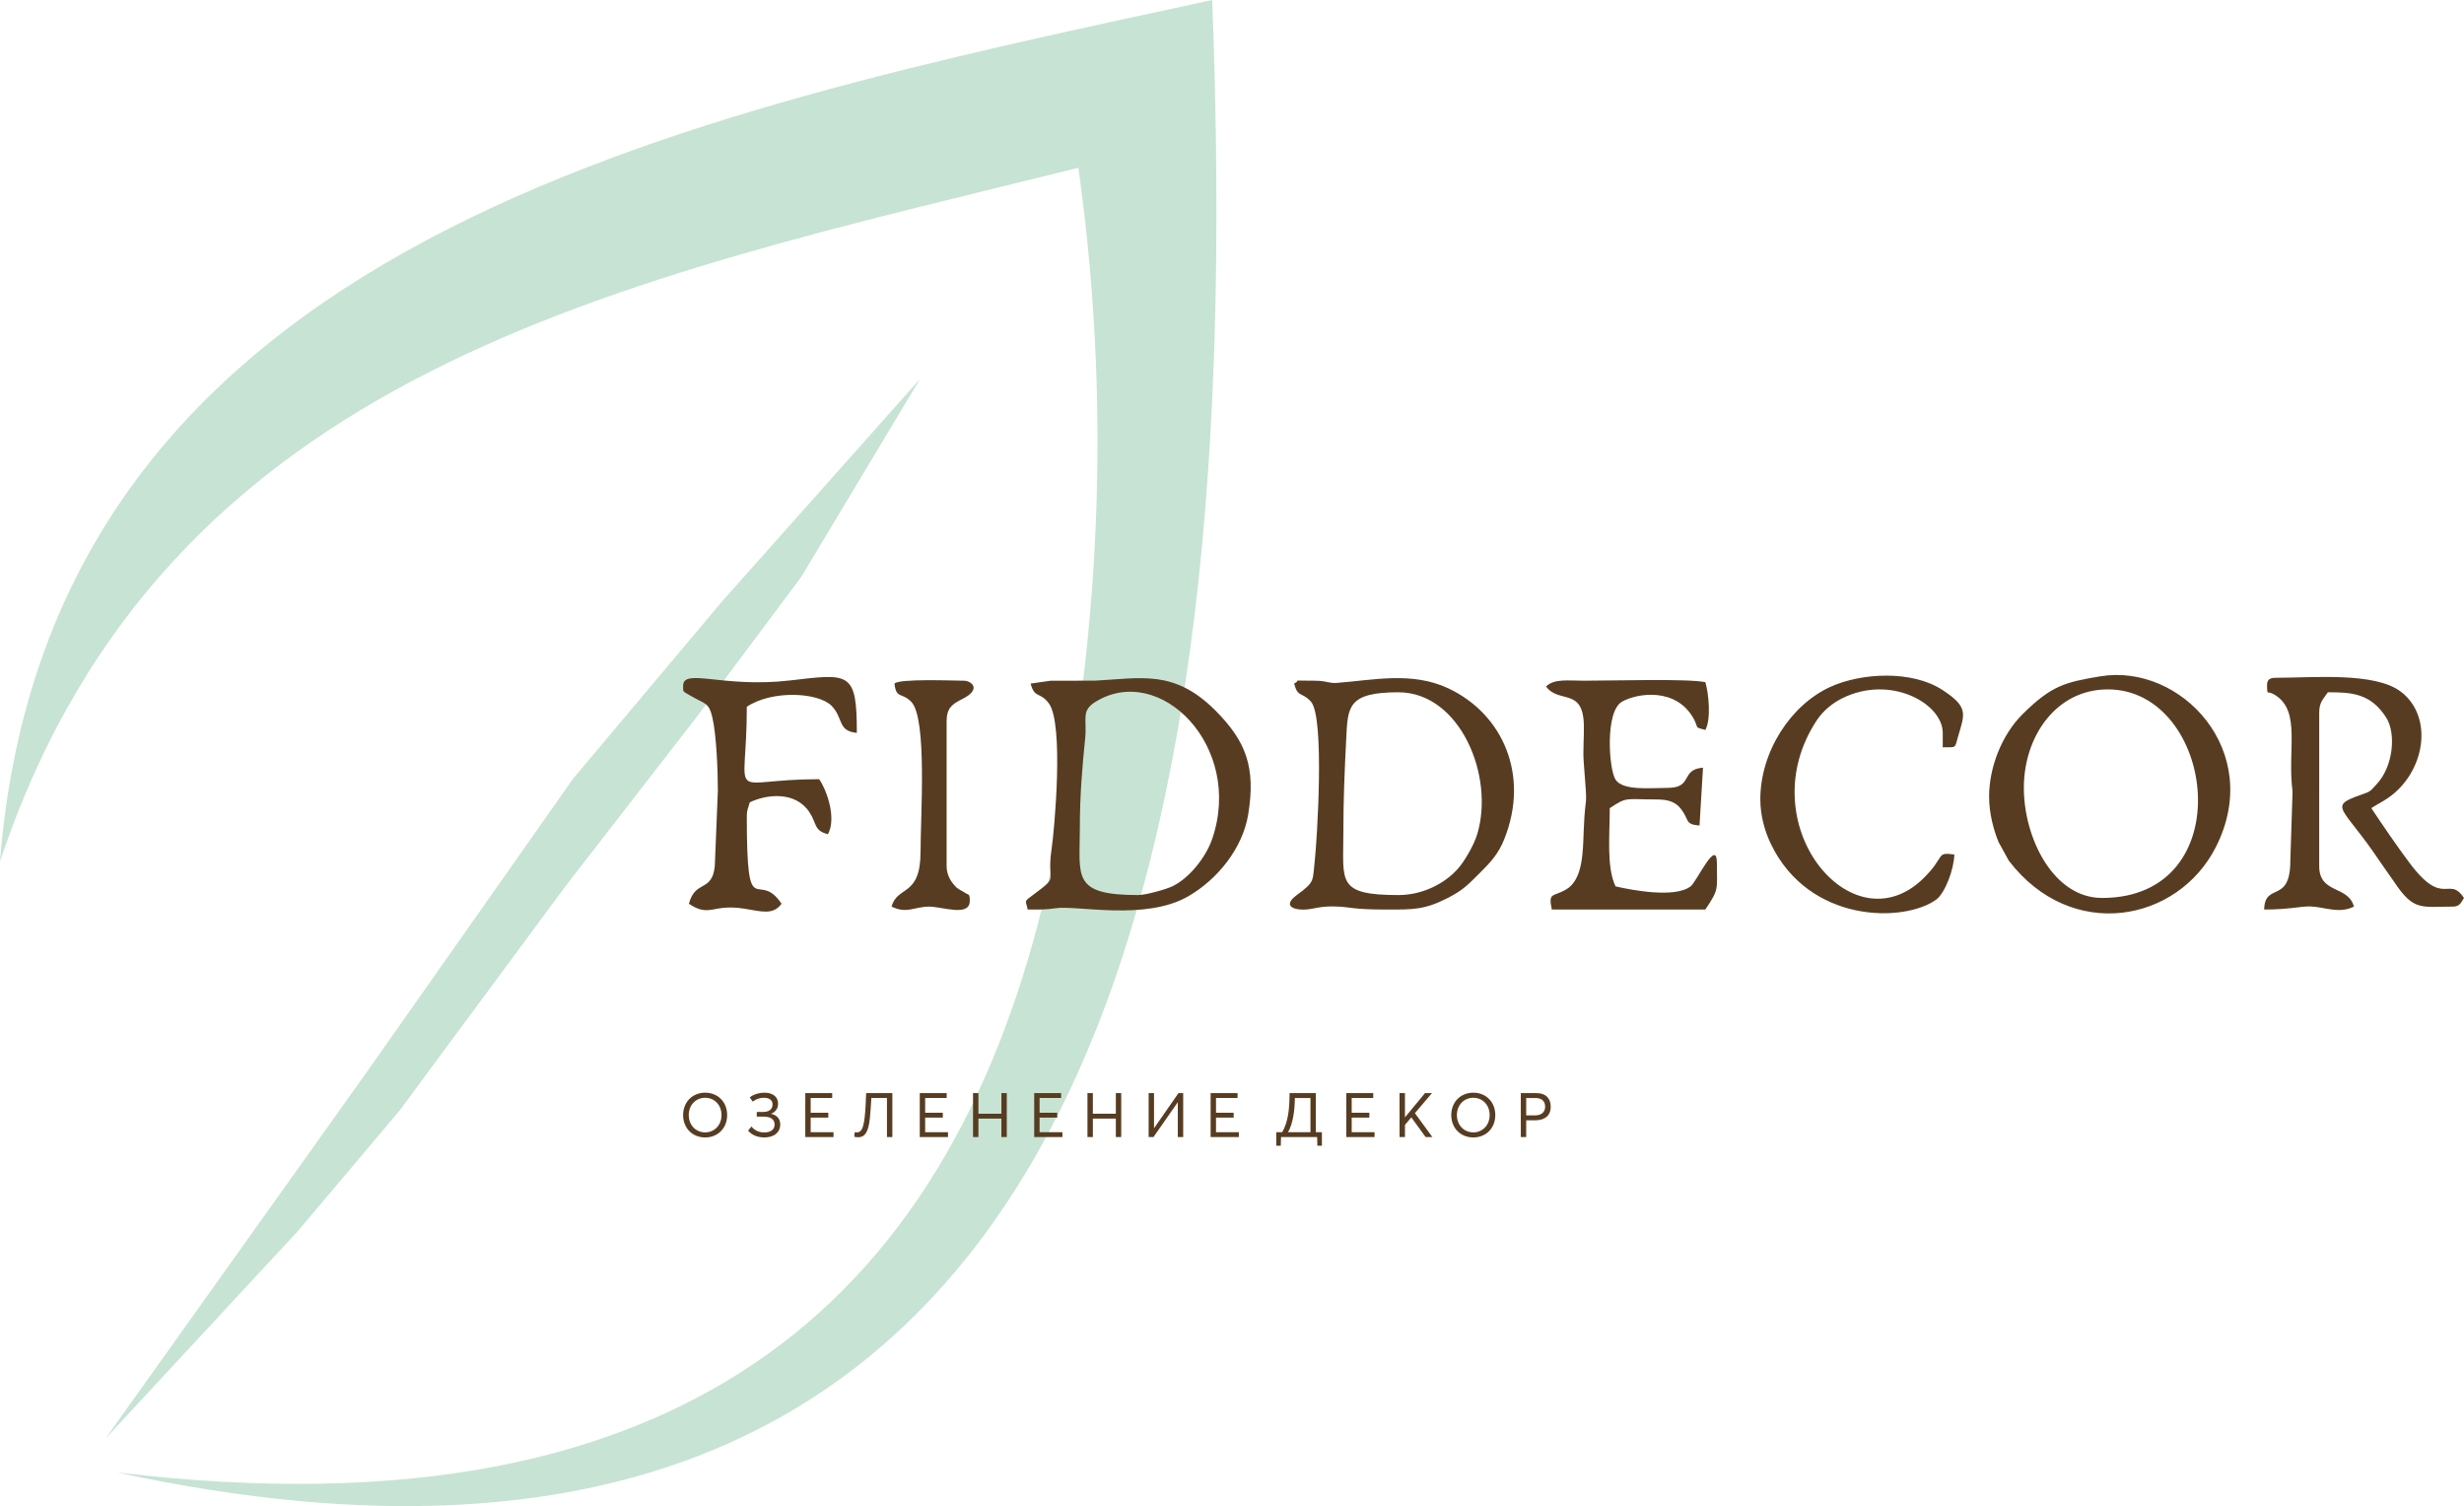 <?xml version="1.0" encoding="UTF-8" standalone="no"?>
<svg
   version="1.1"
   width="212.458"
   height="129.864"
   id="svg8"
   viewBox="0 0 212.458 129.864"
   sodipodi:docname="72991f688e37ee7285fada8426f9b93e.cdr"
   xmlns:inkscape="http://www.inkscape.org/namespaces/inkscape"
   xmlns:sodipodi="http://sodipodi.sourceforge.net/DTD/sodipodi-0.dtd"
   xmlns="http://www.w3.org/2000/svg"
   xmlns:svg="http://www.w3.org/2000/svg">
  <defs
     id="defs12" />
  <sodipodi:namedview
     id="namedview10"
     pagecolor="#ffffff"
     bordercolor="#666666"
     borderopacity="1.0"
     inkscape:pageshadow="2"
     inkscape:pageopacity="0.0"
     inkscape:pagecheckerboard="0" />
  <path
     d="M 0,74.288 C 14.213,31.648 53.652,24.237 92.983,14.467 96.136,36.8 94.505,58.218 90.286,76.454 82.411,110.49 60.673,133.045 10.078,126.957 99.196,146.273 106.977,65.422 104.524,0 58.707,9.906 4.224,20.718 0,74.288 Z M 9.105,124.03 31.701,92.332 49.42,67.135 62.261,51.855 79.33,32.673 69.089,49.742 59.986,61.933 48.769,76.401 34.464,95.745 25.686,106.149 Z"
     style="fill:#c7e3d4;fill-rule:evenodd"
     id="path2" />
  <path
     d="m 60.808,98.076 c 1.062,0 1.89,-0.774 1.89,-1.927 0,-1.159 -0.828,-1.933 -1.89,-1.933 -1.105,0 -1.906,0.806 -1.906,1.933 0,1.127 0.801,1.927 1.906,1.927 z m 0,-0.438 c -0.822,0 -1.42,-0.635 -1.42,-1.489 0,-0.86 0.598,-1.495 1.42,-1.495 0.785,0 1.404,0.614 1.404,1.495 0,0.875 -0.619,1.489 -1.404,1.489 z m 5.093,0.438 c 0.886,0 1.377,-0.47 1.377,-1.11 0,-0.55 -0.347,-0.833 -0.801,-0.929 v -0.005 c 0.422,-0.144 0.614,-0.502 0.614,-0.875 0,-0.577 -0.449,-0.94 -1.175,-0.94 -0.486,0 -1.009,0.171 -1.265,0.411 l 0.256,0.358 c 0.278,-0.219 0.604,-0.331 0.956,-0.331 0.486,0 0.752,0.208 0.752,0.582 0,0.427 -0.342,0.64 -0.785,0.64 h -0.577 v 0.406 h 0.609 c 0.619,0 0.929,0.261 0.929,0.683 0,0.433 -0.347,0.678 -0.881,0.678 -0.459,0 -0.849,-0.165 -1.11,-0.512 l -0.299,0.357 c 0.331,0.384 0.822,0.587 1.399,0.587 z m 3.534,-0.032 h 2.434 v -0.422 h -1.97 v -1.255 h 1.522 v -0.422 h -1.522 v -1.271 h 1.858 V 94.254 H 69.436 Z m 5.248,-3.791 c -0.022,0.715 -0.059,1.495 -0.123,2.055 -0.107,0.87 -0.246,1.334 -0.678,1.334 -0.053,0 -0.144,-0.005 -0.187,-0.016 l -0.037,0.39 c 0.075,0.021 0.203,0.043 0.326,0.043 0.635,0 0.897,-0.518 1.014,-1.591 0.053,-0.491 0.101,-1.175 0.133,-1.794 h 1.346 v 3.369 h 0.465 v -3.791 z m 4.624,3.791 h 2.434 v -0.422 h -1.97 v -1.255 h 1.522 v -0.422 h -1.522 v -1.271 h 1.858 v -0.422 h -2.322 z m 4.592,0 h 0.465 v -1.591 h 1.981 v 1.591 h 0.465 v -3.791 h -0.465 v 1.778 h -1.981 v -1.778 h -0.465 z m 5.275,0 h 2.434 v -0.422 h -1.97 v -1.255 h 1.522 v -0.422 h -1.522 v -1.271 h 1.858 v -0.422 h -2.322 z m 4.592,0 h 0.465 v -1.591 h 1.981 v 1.591 h 0.464 v -3.791 h -0.464 v 1.778 h -1.981 v -1.778 h -0.465 z m 5.275,0 h 0.416 l 2.087,-2.99 h 0.011 v 2.99 h 0.465 v -3.791 h -0.406 l -2.098,3.016 H 99.506 V 94.254 H 99.042 Z m 5.345,0 h 2.434 v -0.422 h -1.97 v -1.255 h 1.522 v -0.422 h -1.522 v -1.271 h 1.858 v -0.422 h -2.322 z m 9.594,-0.422 h -0.523 v -3.369 h -2.264 c -0.005,0.71 -0.032,1.297 -0.123,1.842 -0.09,0.555 -0.245,1.057 -0.512,1.527 h -0.513 v 1.169 h 0.39 l 0.021,-0.748 h 3.113 l 0.021,0.748 h 0.39 z m -2.466,-1.377 c 0.09,-0.486 0.128,-1.009 0.133,-1.57 h 1.346 v 2.947 h -1.933 c 0.213,-0.363 0.363,-0.849 0.454,-1.377 z m 4.571,1.799 h 2.434 v -0.422 h -1.97 v -1.255 h 1.522 v -0.422 h -1.522 v -1.271 h 1.858 v -0.422 h -2.322 z m 4.592,0 h 0.465 v -1.052 l 0.55,-0.646 1.233,1.698 h 0.582 l -1.506,-2.061 1.468,-1.73 h -0.598 l -1.719,2.077 h -0.011 v -2.077 h -0.465 z m 6.364,0.032 c 1.062,0 1.89,-0.774 1.89,-1.927 0,-1.159 -0.828,-1.933 -1.89,-1.933 -1.105,0 -1.906,0.806 -1.906,1.933 0,1.127 0.801,1.927 1.906,1.927 z m 0,-0.438 c -0.822,0 -1.42,-0.635 -1.42,-1.489 0,-0.86 0.598,-1.495 1.42,-1.495 0.785,0 1.404,0.614 1.404,1.495 0,0.875 -0.619,1.489 -1.404,1.489 z m 4.09,0.406 h 0.464 v -1.447 h 0.78 c 0.79,0 1.334,-0.368 1.334,-1.169 0,-0.673 -0.368,-1.175 -1.254,-1.175 h -1.324 z m 0.464,-1.869 v -1.5 h 0.811 c 0.507,0 0.822,0.256 0.822,0.742 0,0.438 -0.267,0.758 -0.897,0.758 z"
     style="fill:#573c21;fill-rule:evenodd"
     id="path4" />
  <path
     d="m 93.108,71.431 c 0,-2.824 0.209,-5.322 0.461,-7.781 0.17,-1.659 -0.378,-2.347 0.872,-3.124 5.557,-3.457 12.822,3.835 10.074,11.826 -0.536,1.558 -1.965,3.367 -3.424,4.068 -0.51,0.245 -2.24,0.756 -2.989,0.756 -5.71,0 -4.994,-1.605 -4.994,-5.745 z m -15.98,-12.488 c 0.146,1.338 0.6,0.728 1.436,1.561 1.397,1.392 0.811,9.828 0.811,12.925 0,3.962 -2.001,2.888 -2.497,4.745 1.344,0.645 1.933,0 3.246,0 1.124,0 3.496,0.911 3.496,-0.499 0,-0.714 -0.113,-0.452 -0.497,-0.751 -0.057,-0.044 -0.261,-0.135 -0.322,-0.177 -0.462,-0.321 -0.134,-0.038 -0.423,-0.327 -0.379,-0.38 -0.756,-0.976 -0.756,-1.741 V 62.19 c 0,-1.15 0.497,-1.489 1.339,-1.909 1.757,-0.876 0.754,-1.587 0.159,-1.587 -0.809,0 -5.624,-0.2 -5.992,0.25 z m 74.656,9.99 c 0,1.439 0.407,2.793 0.91,3.837 3.297,6.84 11.435,6.8 14.231,4.816 0.789,-0.56 1.559,-2.635 1.587,-3.906 -1.643,-0.232 -0.728,0.164 -2.678,2.066 -6.189,6.039 -15.043,-4.822 -9.165,-13.664 0.525,-0.789 1.329,-1.447 2.14,-1.855 4.195,-2.11 8.704,0.439 8.704,2.962 v 1.249 c 1.222,-0.028 1.01,0.137 1.321,-0.927 0.572,-1.964 0.932,-2.537 -1.361,-4.028 -2.622,-1.706 -6.971,-1.48 -9.66,-0.253 -3.402,1.552 -6.03,5.57 -6.03,9.703 z m -89.887,-0.749 -0.263,6.481 c -0.232,2.311 -1.673,1.158 -2.234,3.26 1.827,1.224 1.993,-0.028 4.809,0.431 1.485,0.242 2.455,0.56 3.181,-0.431 -2.078,-3.104 -2.996,1.985 -2.996,-7.493 0,-0.674 0.119,-0.689 0.25,-1.248 1.521,-0.73 3.96,-0.956 5.148,0.845 0.664,1.007 0.357,1.572 1.593,1.902 0.727,-1.294 -0.005,-3.634 -0.749,-4.745 -8.192,0 -6.242,2.327 -6.242,-6.244 2.179,-1.459 6.168,-1.252 7.316,-0.076 1.018,1.043 0.506,2.185 2.171,2.324 0,-5.312 -0.615,-5.12 -5.766,-4.519 -5.829,0.679 -9.264,-1.141 -9.213,0.506 0.017,0.548 -0.103,0.376 0.838,0.923 1.05,0.612 1.392,0.458 1.694,1.804 0.331,1.473 0.463,4.395 0.463,6.281 z m 71.41,-8.992 c 1.096,1.497 3.148,0.081 3.258,3.235 0.036,1.036 -0.089,2.237 -0.01,3.257 0.379,4.849 0.149,2.104 -0.002,5.997 -0.067,1.717 -0.055,4.146 -1.494,5 -1.161,0.689 -1.578,0.208 -1.252,1.744 h 13.233 c 1.2,-1.792 0.999,-1.642 0.999,-3.997 0,-2.232 -1.726,1.568 -2.257,1.988 -1.337,1.056 -5.114,0.329 -6.482,0.01 -0.794,-1.656 -0.499,-4.42 -0.499,-6.744 1.51,-1.012 1.356,-0.75 3.995,-0.75 1.031,0 1.668,0.189 2.161,0.836 0.735,0.964 0.287,1.304 1.584,1.413 l 0.3,-4.99 c -1.979,0.155 -0.823,1.743 -3.046,1.743 -1.494,0 -3.891,0.274 -4.509,-0.734 -0.561,-0.914 -0.91,-5.858 0.574,-6.699 1.293,-0.733 4.647,-1.272 6.168,1.454 0.489,0.877 -0.005,0.712 1.014,0.984 0.506,-0.901 0.299,-3.143 0,-4.122 -1.647,-0.319 -7.973,-0.12 -10.487,-0.124 -1.357,-0.002 -2.543,-0.188 -3.246,0.499 z m 61.922,19.232 c 2.2,0 3.196,-0.298 3.994,-0.266 1.311,0.053 2.416,0.654 3.746,0.016 -0.496,-1.86 -2.996,-1.069 -2.996,-3.497 V 61.44 c 0,-0.917 0.387,-1.208 0.749,-1.748 1.975,0 3.694,0.058 5.04,2.201 0.834,1.327 0.631,4.163 -0.848,5.739 -0.579,0.617 -0.468,0.598 -1.344,0.903 -2.931,1.02 -1.529,1.01 1.597,5.692 l 1.644,2.352 c 1.416,1.93 2.134,1.595 4.647,1.595 0.668,0 0.739,-0.36 0.999,-0.749 -1.329,-1.985 -1.751,0.919 -4.706,-3.035 -1.155,-1.547 -2.171,-3.046 -3.284,-4.708 0.484,-0.324 0.888,-0.502 1.399,-0.848 3.224,-2.182 4.033,-7 1.148,-9.193 -2.252,-1.712 -7.553,-1.198 -10.787,-1.198 -0.541,0 -0.777,0.173 -0.751,0.736 0.04,0.872 -0.062,0.262 0.733,0.775 2.208,1.425 0.996,4.733 1.467,8.299 l -0.192,5.934 c 0.011,3.813 -2.203,1.828 -2.256,4.237 z M 174.506,67.934 c 0,-4.468 2.808,-8.492 7.241,-8.492 9.267,0 11.593,17.983 -0.499,17.983 -4.203,0 -6.742,-5.172 -6.742,-9.491 z m -2.996,0.749 c 0,1.436 0.376,2.844 0.819,3.932 l 0.886,1.605 c 5.403,7.052 14.575,5.299 17.858,-1.204 4.178,-8.274 -3.056,-15.851 -9.974,-14.7 -3.1,0.515 -4.235,0.822 -6.702,3.265 -1.799,1.782 -2.887,4.592 -2.887,7.103 z m -55.68,3.247 c 0,-2.996 0.103,-5.337 0.248,-8.244 0.136,-2.72 0.106,-3.994 4.496,-3.994 5.322,0 8.334,7.257 6.785,12.282 -0.252,0.818 -0.898,1.951 -1.389,2.607 -1.04,1.39 -3.083,2.595 -5.396,2.595 -5.324,0 -4.744,-1.157 -4.744,-5.245 z m -2.497,-13.237 c -2.249,0 -1.05,-0.096 -1.748,0.25 0.333,1.248 0.652,0.68 1.446,1.55 1.215,1.331 0.522,12.048 0.334,13.719 -0.202,1.788 0.042,1.796 -1.553,2.968 -1.411,1.036 -0.012,1.398 1.204,1.194 0.664,-0.111 1.003,-0.238 2.069,-0.214 1.47,0.034 1.348,0.265 4.489,0.265 2.218,0 3.23,0.041 5.25,-0.992 1.346,-0.689 1.766,-1.162 2.802,-2.193 0.898,-0.893 1.572,-1.604 2.089,-2.906 2.192,-5.522 -0.148,-10.766 -4.816,-12.973 -3.159,-1.494 -6.532,-0.707 -9.626,-0.479 -0.737,0.054 -0.85,-0.189 -1.942,-0.189 z m -22.721,0 -1.748,0.25 c 0.352,1.318 0.794,0.676 1.56,1.686 1.335,1.762 0.491,10.961 0.246,12.609 -0.46,3.099 0.789,2.14 -1.734,4.03 -0.669,0.502 -0.487,0.372 -0.322,1.156 0.921,0 1.521,0.023 2.405,-0.112 1.83,-0.281 7.721,1.114 11.437,-1.028 2.508,-1.446 4.692,-4.125 5.171,-7.066 0.654,-4.02 -0.155,-6.284 -2.842,-8.969 -3.551,-3.549 -6.391,-2.759 -10.428,-2.557 z"
     style="fill:#573c21;fill-rule:evenodd"
     id="path6" />
</svg>
